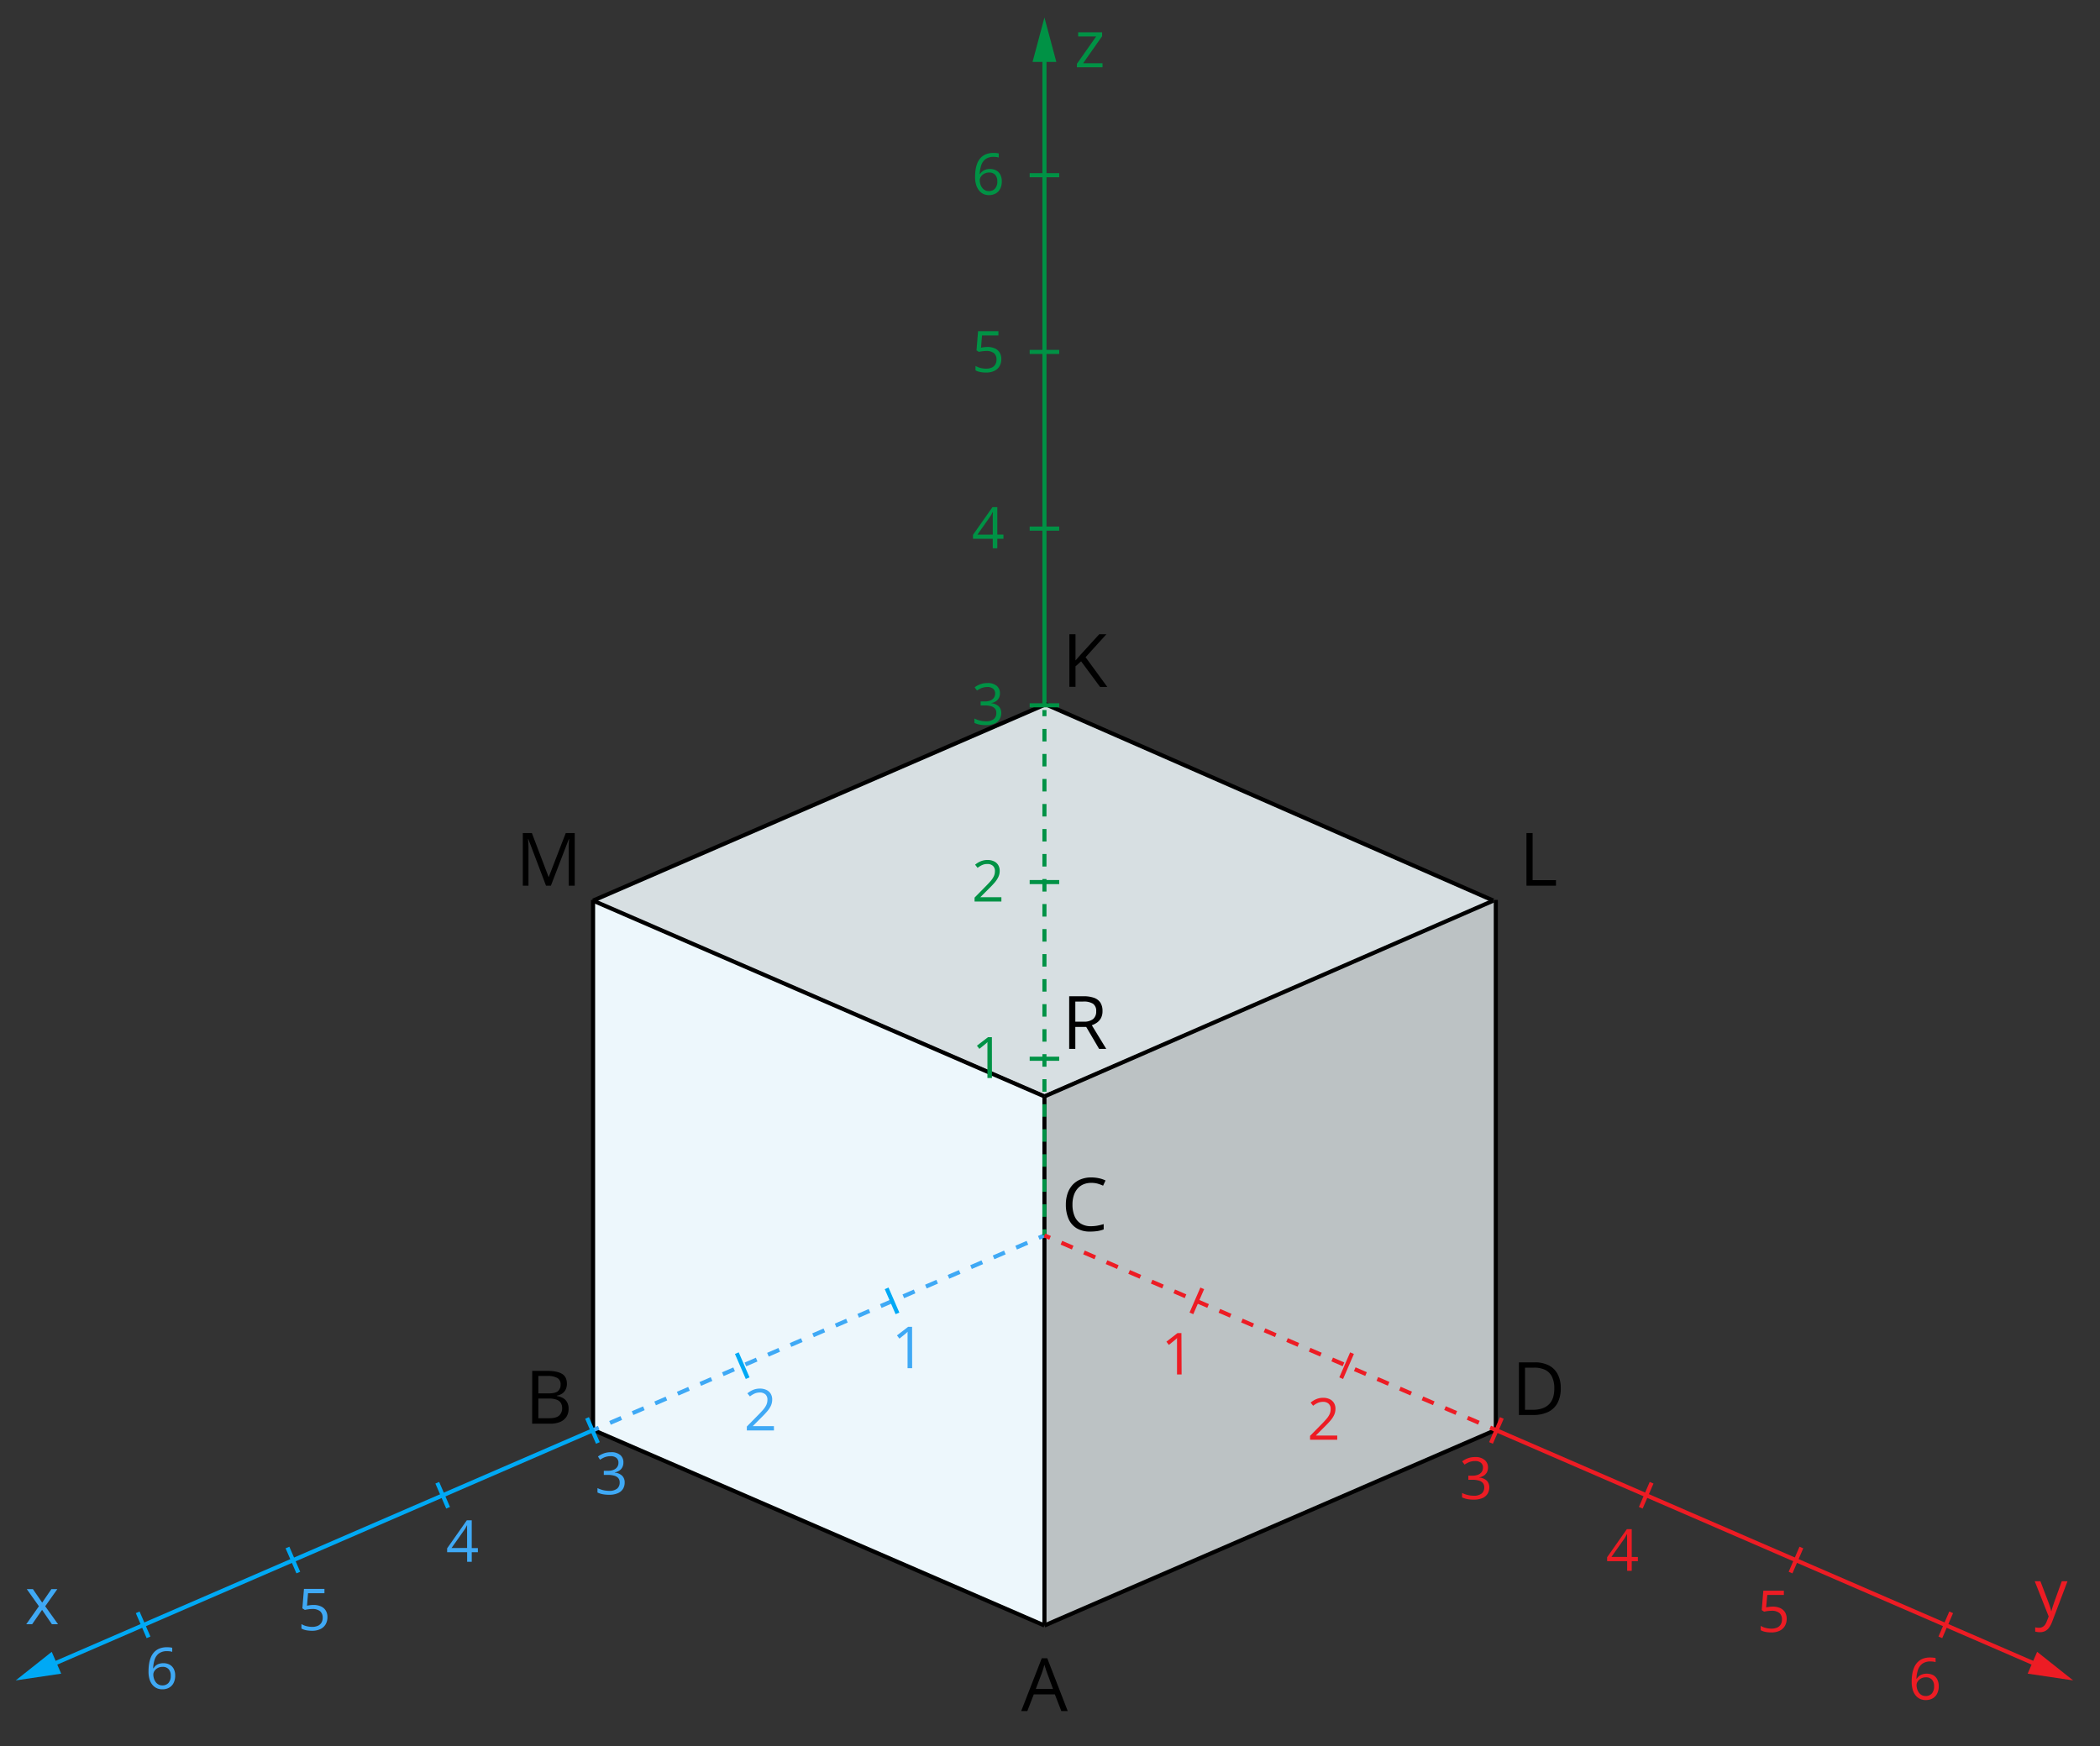 <svg xmlns="http://www.w3.org/2000/svg" width="1025.47" height="852.95" viewBox="0 0 1025.47 852.95">
  <rect x="0" y="0" width="1025.47" height="852.95" fill="#333333" stroke="none"/>
  <defs>
    <style>
      .cls-1 {
        fill: #edf7fc;
      }

      .cls-2 {
        fill: #bcc2c4;
      }

      .cls-3 {
        fill: #d7dfe2;
      }

      .cls-10, .cls-12, .cls-13, .cls-15, .cls-16, .cls-4, .cls-6, .cls-8, .cls-9 {
        fill: none;
      }

      .cls-4 {
        stroke: #000;
      }

      .cls-10, .cls-12, .cls-13, .cls-15, .cls-4, .cls-6, .cls-8, .cls-9 {
        stroke-linejoin: round;
        stroke-width: 2px;
      }

      .cls-5 {
        fill: #3fa9f5;
      }

      .cls-6 {
        stroke: #00a9f5;
      }

      .cls-7 {
        fill: #00a9f5;
      }

      .cls-8, .cls-9 {
        stroke: #3fa9f5;
      }

      .cls-9 {
        stroke-dasharray: 6 6;
      }

      .cls-10, .cls-12 {
        stroke: #009245;
      }

      .cls-11 {
        fill: #009245;
      }

      .cls-12 {
        stroke-dasharray: 6.11 6.11;
      }

      .cls-13, .cls-15 {
        stroke: #ed1c24;
      }

      .cls-14 {
        fill: #ed1c24;
      }

      .cls-15 {
        stroke-dasharray: 6 6;
      }
    </style>
  </defs>
  <title>YCUZD_250823_5462_3</title>
  <g id="Layer_2" data-name="Layer 2">
    <g id="Layer_1-2" data-name="Layer 1">
      <g>
        <polygon class="cls-1" points="289.61 698.53 289.61 440.02 510.02 535.38 510.02 793.94 289.61 698.53"/>
        <polygon class="cls-2" points="730.42 698.44 510.02 794.02 510.02 535.47 730.42 439.94 730.42 698.44"/>
        <polygon class="cls-3" points="510.02 534.57 290.39 439.55 510.02 344.48 729.65 439.55 510.02 534.57"/>
        <line class="cls-4" x1="289.61" y1="439.89" x2="510.02" y2="535.51"/>
        <line class="cls-4" x1="510.02" y1="535.51" x2="729.24" y2="439.89"/>
        <line class="cls-4" x1="289.61" y1="698.4" x2="510.02" y2="793.93"/>
        <line class="cls-4" x1="510.02" y1="793.93" x2="730.43" y2="698.4"/>
        <line class="cls-4" x1="729.24" y1="439.87" x2="510.02" y2="343.74"/>
        <line class="cls-4" x1="511.2" y1="343.74" x2="289.61" y2="439.87"/>
        <line class="cls-4" x1="730.43" y1="439.53" x2="730.43" y2="698.4"/>
        <line class="cls-4" x1="510.02" y1="535.51" x2="510.02" y2="793.93"/>
        <line class="cls-4" x1="289.61" y1="439.53" x2="289.61" y2="698.4"/>
      </g>
      <path class="cls-5" d="M153.12,783.89a8.48,8.48,0,0,1,3.58.7,5.21,5.21,0,0,1,2.35,2,5.8,5.8,0,0,1,.84,3.22,6.72,6.72,0,0,1-.9,3.58,5.76,5.76,0,0,1-2.58,2.3,9.3,9.3,0,0,1-4,.81,16.05,16.05,0,0,1-2.93-.27,7.44,7.44,0,0,1-2.28-.83v-2.16a9,9,0,0,0,2.44,1,12.08,12.08,0,0,0,2.8.36,6.86,6.86,0,0,0,2.69-.49,4,4,0,0,0,1.79-1.49,4.5,4.5,0,0,0,.65-2.53,4,4,0,0,0-1.24-3.12,5.75,5.75,0,0,0-3.91-1.1,13.22,13.22,0,0,0-1.88.14c-.68.1-1.24.2-1.68.31l-1.21-.78.78-9.49h10v2.1h-8l-.51,6.1c.35-.07.8-.15,1.35-.23A13.34,13.34,0,0,1,153.12,783.89Z"/>
      <g>
        <line class="cls-6" x1="23.94" y1="813.69" x2="289.61" y2="698.53"/>
        <polygon class="cls-7" points="29.88 817.45 7.68 820.74 25.26 806.79 29.88 817.45"/>
      </g>
      <g>
        <line class="cls-8" x1="289.61" y1="698.53" x2="292.37" y2="697.34"/>
        <line class="cls-9" x1="297.88" y1="694.96" x2="504.51" y2="605.78"/>
        <line class="cls-8" x1="507.26" y1="604.59" x2="510.02" y2="603.41"/>
      </g>
      <path class="cls-5" d="M233.36,758.13h-3v4.68h-2.25v-4.68h-9.77v-1.89l9.62-13.7h2.4V756.1h3Zm-5.27-2.08v-9.13a6.37,6.37,0,0,1,0-1V745H228a13,13,0,0,1-.6,1.17,9.45,9.45,0,0,1-.68,1.09l-6.24,8.84Z"/>
      <g>
        <line class="cls-10" x1="510.02" y1="343.74" x2="510.02" y2="26.28"/>
        <polygon class="cls-11" points="515.83 30.25 510.02 8.56 504.21 30.25 515.83 30.25"/>
      </g>
      <g>
        <line class="cls-10" x1="510.02" y1="603.42" x2="510.02" y2="600.42"/>
        <line class="cls-12" x1="510.02" y1="594.31" x2="510.02" y2="352.87"/>
        <line class="cls-10" x1="510.02" y1="349.81" x2="510.02" y2="346.81"/>
      </g>
      <g>
        <line class="cls-10" x1="502.81" y1="517.11" x2="517.23" y2="517.11"/>
        <line class="cls-10" x1="502.81" y1="430.81" x2="517.23" y2="430.81"/>
        <line class="cls-10" x1="502.81" y1="344.5" x2="517.23" y2="344.5"/>
        <line class="cls-10" x1="502.81" y1="258.19" x2="517.23" y2="258.19"/>
        <line class="cls-10" x1="502.81" y1="171.88" x2="517.23" y2="171.88"/>
        <line class="cls-10" x1="502.81" y1="85.57" x2="517.23" y2="85.57"/>
      </g>
      <g>
        <line class="cls-6" x1="438.25" y1="641.48" x2="432.96" y2="629.26"/>
        <line class="cls-6" x1="365.1" y1="673.13" x2="359.81" y2="660.91"/>
        <line class="cls-6" x1="291.96" y1="704.77" x2="286.67" y2="692.55"/>
        <line class="cls-6" x1="218.82" y1="736.42" x2="213.53" y2="724.2"/>
        <line class="cls-6" x1="145.67" y1="768.07" x2="140.38" y2="755.84"/>
        <line class="cls-6" x1="72.53" y1="799.71" x2="67.24" y2="787.49"/>
      </g>
      <g>
        <line class="cls-13" x1="996.1" y1="813.69" x2="730.43" y2="698.44"/>
        <polygon class="cls-14" points="994.78 806.78 1012.36 820.74 990.15 817.44 994.78 806.78"/>
      </g>
      <g>
        <line class="cls-13" x1="730.43" y1="698.44" x2="727.67" y2="697.26"/>
        <line class="cls-15" x1="722.16" y1="694.88" x2="515.53" y2="605.78"/>
        <line class="cls-13" x1="512.77" y1="604.59" x2="510.02" y2="603.41"/>
      </g>
      <g>
        <line class="cls-13" x1="581.79" y1="641.48" x2="587.08" y2="629.26"/>
        <line class="cls-13" x1="654.93" y1="673.13" x2="660.22" y2="660.91"/>
        <line class="cls-13" x1="728.08" y1="704.77" x2="733.37" y2="692.55"/>
        <line class="cls-13" x1="801.22" y1="736.42" x2="806.51" y2="724.2"/>
        <line class="cls-13" x1="874.36" y1="768.07" x2="879.65" y2="755.84"/>
        <line class="cls-13" x1="947.51" y1="799.71" x2="952.8" y2="787.49"/>
      </g>
      <path class="cls-5" d="M304.42,714.3a4.93,4.93,0,0,1-.53,2.35,4.37,4.37,0,0,1-1.46,1.62,5.9,5.9,0,0,1-2.21.88v.11a5.91,5.91,0,0,1,3.61,1.55,4.45,4.45,0,0,1,1.21,3.27,5.87,5.87,0,0,1-.82,3.11,5.43,5.43,0,0,1-2.52,2.12,10.52,10.52,0,0,1-4.33.77,16.81,16.81,0,0,1-3-.26,10.49,10.49,0,0,1-2.61-.85v-2.16a13.64,13.64,0,0,0,2.74,1,13.25,13.25,0,0,0,2.87.35,6,6,0,0,0,4-1.1,3.8,3.8,0,0,0,1.23-3,3.12,3.12,0,0,0-.68-2.12,4,4,0,0,0-2-1.19,11,11,0,0,0-3.07-.38h-2v-2h2a7,7,0,0,0,2.79-.49,3.74,3.74,0,0,0,1.75-1.36,3.52,3.52,0,0,0,.61-2.08,2.87,2.87,0,0,0-1-2.37,4.21,4.21,0,0,0-2.78-.84,8.46,8.46,0,0,0-2,.22,8.27,8.27,0,0,0-1.66.61,16,16,0,0,0-1.55.9L292,711.39a10.9,10.9,0,0,1,2.7-1.47,9.62,9.62,0,0,1,3.6-.63,6.66,6.66,0,0,1,4.65,1.41A4.63,4.63,0,0,1,304.42,714.3Z"/>
      <path class="cls-5" d="M377.94,698.66H364.7v-1.92l5.4-5.49c1-1,1.85-1.92,2.54-2.71a10,10,0,0,0,1.57-2.34,6,6,0,0,0,.54-2.54,3.35,3.35,0,0,0-1-2.62,3.94,3.94,0,0,0-2.67-.91,6.47,6.47,0,0,0-2.57.5,11.26,11.26,0,0,0-2.3,1.41l-1.25-1.5a11.78,11.78,0,0,1,1.75-1.2,9.48,9.48,0,0,1,2-.83,9,9,0,0,1,2.32-.3,7.43,7.43,0,0,1,3.22.65,4.86,4.86,0,0,1,2.09,1.85,5.34,5.34,0,0,1,.74,2.86,7.18,7.18,0,0,1-.63,3,11.81,11.81,0,0,1-1.79,2.73c-.76.89-1.66,1.85-2.68,2.85l-4.4,4.39h10.33Z"/>
      <path class="cls-5" d="M445.42,668.25h-2.24V651.44a4.86,4.86,0,0,1,.07-1q-.44.42-.81.75l-.92.77-2.31,1.85L438,652.25l5.48-4.22h1.91Z"/>
      <path class="cls-5" d="M72.53,816.27a24,24,0,0,1,.25-3.52,14,14,0,0,1,.86-3.21,8.21,8.21,0,0,1,1.64-2.6,7,7,0,0,1,2.59-1.76,9.84,9.84,0,0,1,3.72-.64,12.63,12.63,0,0,1,1.33.07,6.32,6.32,0,0,1,1.18.19v2a5.36,5.36,0,0,0-1.16-.26,9.5,9.5,0,0,0-1.31-.08,6.5,6.5,0,0,0-4,1.1,6.15,6.15,0,0,0-2.1,3,14.9,14.9,0,0,0-.74,4.25H75A5.19,5.19,0,0,1,76,813.55a4.88,4.88,0,0,1,1.59-.88,6.57,6.57,0,0,1,2.18-.33,6.23,6.23,0,0,1,3.06.71,4.9,4.9,0,0,1,2,2.06,6.91,6.91,0,0,1,.72,3.28,7.77,7.77,0,0,1-.77,3.57,5.38,5.38,0,0,1-2.18,2.32,6.65,6.65,0,0,1-3.37.81,6.32,6.32,0,0,1-2.69-.56,5.91,5.91,0,0,1-2.14-1.67A7.68,7.68,0,0,1,73,820.11,13,13,0,0,1,72.53,816.27Zm6.73,6.91a3.92,3.92,0,0,0,3-1.19,5.11,5.11,0,0,0,1.12-3.6,4.59,4.59,0,0,0-1-3.11,3.77,3.77,0,0,0-3-1.15,4.79,4.79,0,0,0-2.38.57,4.33,4.33,0,0,0-1.57,1.42,3.23,3.23,0,0,0-.56,1.75,6.56,6.56,0,0,0,.27,1.84,5.77,5.77,0,0,0,.81,1.72,4.1,4.1,0,0,0,1.38,1.27A3.87,3.87,0,0,0,79.26,823.18Z"/>
      <path class="cls-11" d="M484.39,526.51h-2.21V511c0-.39,0-.74,0-1.06s0-.66.06-1a10.45,10.45,0,0,1-.79.75l-.92.76-2.28,1.83-1.19-1.54,5.41-4.17h1.89Z"/>
      <path class="cls-11" d="M489,440.31h-13.1v-1.9l5.35-5.43c1-1,1.83-1.9,2.51-2.68a10.54,10.54,0,0,0,1.55-2.32,5.91,5.91,0,0,0,.53-2.51,3.29,3.29,0,0,0-1-2.59,3.88,3.88,0,0,0-2.65-.89,6.16,6.16,0,0,0-2.54.49,11,11,0,0,0-2.27,1.39l-1.22-1.53a11.77,11.77,0,0,1,1.73-1.19,9.41,9.41,0,0,1,2-.82,8.5,8.5,0,0,1,2.29-.3,7.32,7.32,0,0,1,3.19.65,4.73,4.73,0,0,1,2.07,1.83,5.34,5.34,0,0,1,.73,2.83,6.9,6.9,0,0,1-.63,2.94,12.09,12.09,0,0,1-1.76,2.7c-.76.89-1.64,1.83-2.66,2.82l-4.34,4.33v.1H489Z"/>
      <path class="cls-11" d="M488.3,338.57a4.91,4.91,0,0,1-.52,2.33,4.37,4.37,0,0,1-1.45,1.6,5.79,5.79,0,0,1-2.19.87v.11a5.86,5.86,0,0,1,3.58,1.53,4.43,4.43,0,0,1,1.2,3.23,5.82,5.82,0,0,1-.82,3.07,5.32,5.32,0,0,1-2.49,2.1,10.32,10.32,0,0,1-4.28.76,15.69,15.69,0,0,1-2.93-.25,10.53,10.53,0,0,1-2.58-.84v-2.14a12.59,12.59,0,0,0,2.71,1,12.24,12.24,0,0,0,2.83.35,5.9,5.9,0,0,0,3.95-1.09,3.78,3.78,0,0,0,1.21-3,3.13,3.13,0,0,0-.67-2.1,3.89,3.89,0,0,0-1.94-1.18,10.88,10.88,0,0,0-3.05-.37h-2V342.6h2a7.11,7.11,0,0,0,2.76-.47,3.89,3.89,0,0,0,1.73-1.35,3.61,3.61,0,0,0,.59-2.06,2.83,2.83,0,0,0-1-2.34,4.16,4.16,0,0,0-2.75-.83,7.78,7.78,0,0,0-1.94.22,8,8,0,0,0-1.64.6,13.43,13.43,0,0,0-1.53.89l-1.15-1.56a10.53,10.53,0,0,1,2.67-1.46,9.71,9.71,0,0,1,3.57-.62,6.62,6.62,0,0,1,4.59,1.4A4.59,4.59,0,0,1,488.3,338.57Z"/>
      <path class="cls-11" d="M490,263.16h-3v4.63h-2.21v-4.63h-9.67v-1.92l9.52-13.54H487v13.41h3Zm-5.21-2.05v-6.54c0-.5,0-.95,0-1.36s0-.78,0-1.13,0-.69.05-1,0-.63,0-.94h-.1c-.18.36-.38.75-.6,1.15a9.8,9.8,0,0,1-.68,1.09l-6.16,8.74Z"/>
      <path class="cls-11" d="M482.26,169.47a8.41,8.41,0,0,1,3.54.69,5.31,5.31,0,0,1,2.33,2,5.89,5.89,0,0,1,.83,3.19,6.78,6.78,0,0,1-.89,3.53,5.81,5.81,0,0,1-2.56,2.28,9,9,0,0,1-4,.8,14.66,14.66,0,0,1-2.9-.27,7.4,7.4,0,0,1-2.26-.82v-2.16a9.12,9.12,0,0,0,2.42,1,11.75,11.75,0,0,0,2.77.35,6.86,6.86,0,0,0,2.66-.48,3.85,3.85,0,0,0,1.77-1.48,4.49,4.49,0,0,0,.64-2.5,3.93,3.93,0,0,0-1.22-3.08,5.77,5.77,0,0,0-3.87-1.09,14.34,14.34,0,0,0-1.86.14,15.06,15.06,0,0,0-1.66.3l-1.15-.75.76-9.38h9.94v2.08h-8l-.5,6c.34-.07.79-.15,1.34-.23A14.66,14.66,0,0,1,482.26,169.47Z"/>
      <path class="cls-11" d="M476.15,86.43a24,24,0,0,1,.25-3.53,14,14,0,0,1,.85-3.21,8.51,8.51,0,0,1,1.64-2.6,7.29,7.29,0,0,1,2.6-1.76,9.85,9.85,0,0,1,3.72-.63c.41,0,.85,0,1.33.06a6.12,6.12,0,0,1,1.17.2v2a5.75,5.75,0,0,0-1.15-.26,11.51,11.51,0,0,0-1.31-.08,6.46,6.46,0,0,0-4,1.11,6.17,6.17,0,0,0-2.1,3,15.28,15.28,0,0,0-.73,4.26h.15a5,5,0,0,1,1.08-1.24,4.86,4.86,0,0,1,1.59-.88,6.53,6.53,0,0,1,2.18-.33,6.37,6.37,0,0,1,3.06.71,4.9,4.9,0,0,1,2,2.06,7,7,0,0,1,.72,3.29,7.76,7.76,0,0,1-.77,3.56,5.44,5.44,0,0,1-2.18,2.32,6.68,6.68,0,0,1-3.37.82,6.3,6.3,0,0,1-2.69-.57A5.8,5.8,0,0,1,478.07,93a8,8,0,0,1-1.42-2.76A13,13,0,0,1,476.15,86.43Zm6.72,6.9a3.9,3.9,0,0,0,3-1.19A5,5,0,0,0,487,88.55a4.6,4.6,0,0,0-1-3.12,3.77,3.77,0,0,0-3-1.15,4.76,4.76,0,0,0-2.38.57A4.28,4.28,0,0,0,479,86.28a3.1,3.1,0,0,0-.56,1.75,6.91,6.91,0,0,0,.26,1.83,5.8,5.8,0,0,0,.82,1.72,4.1,4.1,0,0,0,1.38,1.27A3.84,3.84,0,0,0,482.87,93.33Z"/>
      <path class="cls-14" d="M577,671.32h-2.24V654.5a5.65,5.65,0,0,1,.06-1,9.58,9.58,0,0,1-.8.76l-.93.76-2.31,1.86-1.2-1.57L575,651.1h1.91Z"/>
      <path class="cls-14" d="M726.63,716.72a5.18,5.18,0,0,1-.53,2.35,4.57,4.57,0,0,1-1.47,1.62,6,6,0,0,1-2.21.88v.11a6,6,0,0,1,3.62,1.51,4.55,4.55,0,0,1,1.21,3.26,6,6,0,0,1-.83,3.12,5.46,5.46,0,0,1-2.51,2.12,10.59,10.59,0,0,1-4.34.77,15.86,15.86,0,0,1-3-.26,10.23,10.23,0,0,1-2.61-.85v-2.16a12.66,12.66,0,0,0,2.74,1,12.44,12.44,0,0,0,2.86.35,6,6,0,0,0,4-1.1,3.86,3.86,0,0,0,1.23-3,3.18,3.18,0,0,0-.69-2.12,4,4,0,0,0-2-1.19,11.11,11.11,0,0,0-3.08-.38h-2v-2h2a7,7,0,0,0,2.79-.49,3.84,3.84,0,0,0,1.75-1.36,3.74,3.74,0,0,0,.6-2.08,2.93,2.93,0,0,0-1-2.37,4.22,4.22,0,0,0-2.78-.84,8.34,8.34,0,0,0-2,.22,8.05,8.05,0,0,0-1.66.61,14.75,14.75,0,0,0-1.54.9L714,713.76a10.59,10.59,0,0,1,2.7-1.48,9.83,9.83,0,0,1,3.61-.62,6.72,6.72,0,0,1,4.65,1.41A4.68,4.68,0,0,1,726.63,716.72Z"/>
      <path class="cls-14" d="M799.81,762.52h-3v4.69h-2.24v-4.69h-9.78v-1.93l9.62-13.71h2.4v13.57h3Zm-5.27-2.07V749.31h-.12q-.25.56-.6,1.17a10.52,10.52,0,0,1-.68,1.1l-6.24,8.84Z"/>
      <path class="cls-14" d="M865.69,784.7a8.79,8.79,0,0,1,3.58.7,5.46,5.46,0,0,1,2.36,2,6,6,0,0,1,.84,3.22,6.85,6.85,0,0,1-.9,3.57A5.91,5.91,0,0,1,869,796.5a9.08,9.08,0,0,1-4,.81,14.33,14.33,0,0,1-2.93-.27,7.44,7.44,0,0,1-2.28-.83V794.1a8.32,8.32,0,0,0,2.45,1,11,11,0,0,0,2.79.36,6.9,6.9,0,0,0,2.69-.49,3.87,3.87,0,0,0,1.8-1.5,4.62,4.62,0,0,0,.64-2.52,4,4,0,0,0-1.24-3.12,5.85,5.85,0,0,0-3.9-1.1,16.81,16.81,0,0,0-1.88.14c-.57.08-1.14.18-1.69.31l-1.16-.77.77-9.48H871.1V779H863l-.56,6.07c.35-.07.8-.15,1.35-.23A14.75,14.75,0,0,1,865.69,784.7Z"/>
      <path class="cls-14" d="M933.51,821.39a25,25,0,0,1,.25-3.57,14.07,14.07,0,0,1,.9-3.26,8.54,8.54,0,0,1,1.66-2.64,7.41,7.41,0,0,1,2.62-1.77,9.65,9.65,0,0,1,3.72-.59,11.9,11.9,0,0,1,1.34.07,5.39,5.39,0,0,1,1.19.2v2a5.21,5.21,0,0,0-1.17-.26,9.74,9.74,0,0,0-1.32-.08,6.48,6.48,0,0,0-4,1.12,6.23,6.23,0,0,0-2.12,3,15,15,0,0,0-.75,4.31H936a5.45,5.45,0,0,1,1.09-1.25,4.85,4.85,0,0,1,1.62-.89,7.24,7.24,0,0,1,5.29.38,4.92,4.92,0,0,1,2,2.09,7.06,7.06,0,0,1,.72,3.32,7.81,7.81,0,0,1-.77,3.61,5.51,5.51,0,0,1-2.21,2.35,6.81,6.81,0,0,1-3.4.82,6.59,6.59,0,0,1-2.73-.57,6,6,0,0,1-2.16-1.69,7.91,7.91,0,0,1-1.43-2.78A13.74,13.74,0,0,1,933.51,821.39Zm6.8,7a4,4,0,0,0,3-1.2,5.11,5.11,0,0,0,1.14-3.64,4.6,4.6,0,0,0-1-3.15,3.83,3.83,0,0,0-3-1.16,4.8,4.8,0,0,0-2.4.57,4.42,4.42,0,0,0-1.59,1.45,3.19,3.19,0,0,0-.57,1.77,6.84,6.84,0,0,0,.27,1.85,5.91,5.91,0,0,0,.82,1.74,4.22,4.22,0,0,0,1.4,1.29,4,4,0,0,0,1.93.46Z"/>
      <path class="cls-14" d="M653,703.19H639.73V701.3l5.41-5.49c1-1,1.85-1.92,2.53-2.71a10,10,0,0,0,1.57-2.34,5.86,5.86,0,0,0,.54-2.54,3.29,3.29,0,0,0-1-2.62,3.84,3.84,0,0,0-2.68-.91,6.5,6.5,0,0,0-2.57.5,11.54,11.54,0,0,0-2.3,1.41L640,685.05a11.54,11.54,0,0,1,1.75-1.2,9.94,9.94,0,0,1,2-.83,8.7,8.7,0,0,1,2.32-.31,7.43,7.43,0,0,1,3.22.65,4.92,4.92,0,0,1,2.1,1.86,5.34,5.34,0,0,1,.74,2.86,7,7,0,0,1-.64,3,11.6,11.6,0,0,1-1.78,2.72c-.77.9-1.66,1.85-2.68,2.86l-4.4,4.38v.1H653Z"/>
      <path class="cls-5" d="M19,784.52l-5.92-8.36h3l4.52,6.59,4.5-6.59H28l-5.92,8.36,6.25,8.77h-3l-4.79-7-4.83,7H12.82Z"/>
      <path class="cls-14" d="M993.6,772.31h2.78l3.78,9.94c.22.58.42,1.14.61,1.68s.35,1.05.5,1.54a13.84,13.84,0,0,1,.34,1.42h.11c.15-.52.36-1.21.63-2.06s.56-1.71.87-2.6l3.58-9.92h2.8L1002.14,792a12.84,12.84,0,0,1-1.38,2.75,5.64,5.64,0,0,1-1.91,1.8,5.39,5.39,0,0,1-2.72.64,8.37,8.37,0,0,1-1.3-.09c-.37-.06-.7-.12-1-.19v-2.08c.23.05.51.1.84.14a8.47,8.47,0,0,0,1,.06,3.39,3.39,0,0,0,2.91-1.44,7.29,7.29,0,0,0,.89-1.67l.94-2.4Z"/>
      <path class="cls-11" d="M538.38,32.88H525.89V31.16l9.39-13.37h-8.79v-2h11.68v1.92l-9.26,13.19h9.47Z"/>
      <path d="M518.27,835.73l-3.16-8.15h-10.3l-3.15,8.15h-3l10.05-25.8h2.69l10,25.8Zm-4.06-10.81-3-8.1-.35-1c-.15-.48-.32-1-.48-1.49s-.3-.93-.4-1.25c-.12.48-.25,1-.38,1.43s-.27.92-.4,1.32l-.33,1-3.06,8.1Z"/>
      <path d="M532.87,577.74a9.58,9.58,0,0,0-3.83.73,7.75,7.75,0,0,0-2.88,2.11,9.56,9.56,0,0,0-1.82,3.33,14.23,14.23,0,0,0-.63,4.39,14.39,14.39,0,0,0,1,5.62,7.93,7.93,0,0,0,3,3.68,9.1,9.1,0,0,0,5,1.3,17.51,17.51,0,0,0,3.24-.29,27.82,27.82,0,0,0,3-.73v2.6a15.6,15.6,0,0,1-3,.79,22.9,22.9,0,0,1-3.67.25,12.17,12.17,0,0,1-6.55-1.63,10,10,0,0,1-3.94-4.59,17.35,17.35,0,0,1-1.31-7,16.69,16.69,0,0,1,.82-5.33,12.05,12.05,0,0,1,2.39-4.18,10.62,10.62,0,0,1,3.87-2.71,13.52,13.52,0,0,1,5.26-1,17.76,17.76,0,0,1,3.76.39,13.51,13.51,0,0,1,3.27,1.1l-1.19,2.54a18.52,18.52,0,0,0-2.7-1A11.52,11.52,0,0,0,532.87,577.74Z"/>
      <path d="M529.05,486.59a14.94,14.94,0,0,1,5.23.78,6.1,6.1,0,0,1,3.09,2.39,7.42,7.42,0,0,1,1,4.07,7.07,7.07,0,0,1-.74,3.4,6.37,6.37,0,0,1-1.93,2.21,9.91,9.91,0,0,1-2.55,1.3l7.05,11.55h-3.49l-6.29-10.72H525.1v10.72h-3v-25.7Zm-.17,2.59H525.1V499h4.08a7,7,0,0,0,4.63-1.29,4.71,4.71,0,0,0,1.48-3.78,4.17,4.17,0,0,0-1.57-3.7A8.56,8.56,0,0,0,528.88,489.18Z"/>
      <path d="M540.73,335.52h-3.54L527.93,323l-2.74,2.46v10h-3v-25.7h3v12.81c.66-.76,1.35-1.52,2-2.27s1.4-1.52,2.09-2.3l7.51-8.24h3.5L530.11,321Z"/>
      <path d="M259.89,669.56h7.28q4.81,0,7.24,1.44t2.42,4.91a6.13,6.13,0,0,1-.57,2.68,5.06,5.06,0,0,1-1.66,2,6.81,6.81,0,0,1-2.69,1.07v.18a9.06,9.06,0,0,1,3,1,5.16,5.16,0,0,1,2,2,6.37,6.37,0,0,1,.74,3.22,7.05,7.05,0,0,1-1.1,4,6.79,6.79,0,0,1-3.1,2.47,12.45,12.45,0,0,1-4.75.83h-8.84Zm3,11h4.92c2.24,0,3.79-.37,4.65-1.1a4,4,0,0,0,1.29-3.24,3.44,3.44,0,0,0-1.54-3.16,9.42,9.42,0,0,0-4.89-1h-4.43Zm0,2.52v9.61h5.34q3.42,0,4.85-1.34a4.77,4.77,0,0,0,1.43-3.63,4.65,4.65,0,0,0-.65-2.5,4,4,0,0,0-2.07-1.59,10.84,10.84,0,0,0-3.82-.55Z"/>
      <path d="M762.14,678a15.07,15.07,0,0,1-1.58,7.25,10.22,10.22,0,0,1-4.58,4.38,16.39,16.39,0,0,1-7.27,1.47h-7v-25.7h7.75a14.68,14.68,0,0,1,6.75,1.43,10.05,10.05,0,0,1,4.37,4.24A14.2,14.2,0,0,1,762.14,678Zm-3.15.11a12.5,12.5,0,0,0-1.15-5.72,7.43,7.43,0,0,0-3.37-3.35A12.27,12.27,0,0,0,749,668h-4.31v20.58h3.64c3.54,0,6.19-.87,8-2.62S759,681.59,759,678.14Z"/>
      <path d="M266.63,432.59,258,409.84h-.14c0,.48.09,1.07.12,1.76s.07,1.44.09,2.26,0,1.64,0,2.48v16.25h-2.77v-25.7h4.43l8.13,21.37H268l8.26-21.37h4.39v25.7h-2.95V416.13c0-.76,0-1.52,0-2.29s.05-1.5.08-2.18.07-1.28.11-1.79h-.14l-8.74,22.72Z"/>
      <path d="M745.4,432.59v-25.7h3v23h11.41v2.68Z"/>
      <rect class="cls-16" width="1025.47" height="852.95"/>
    </g>
  </g>
</svg>
